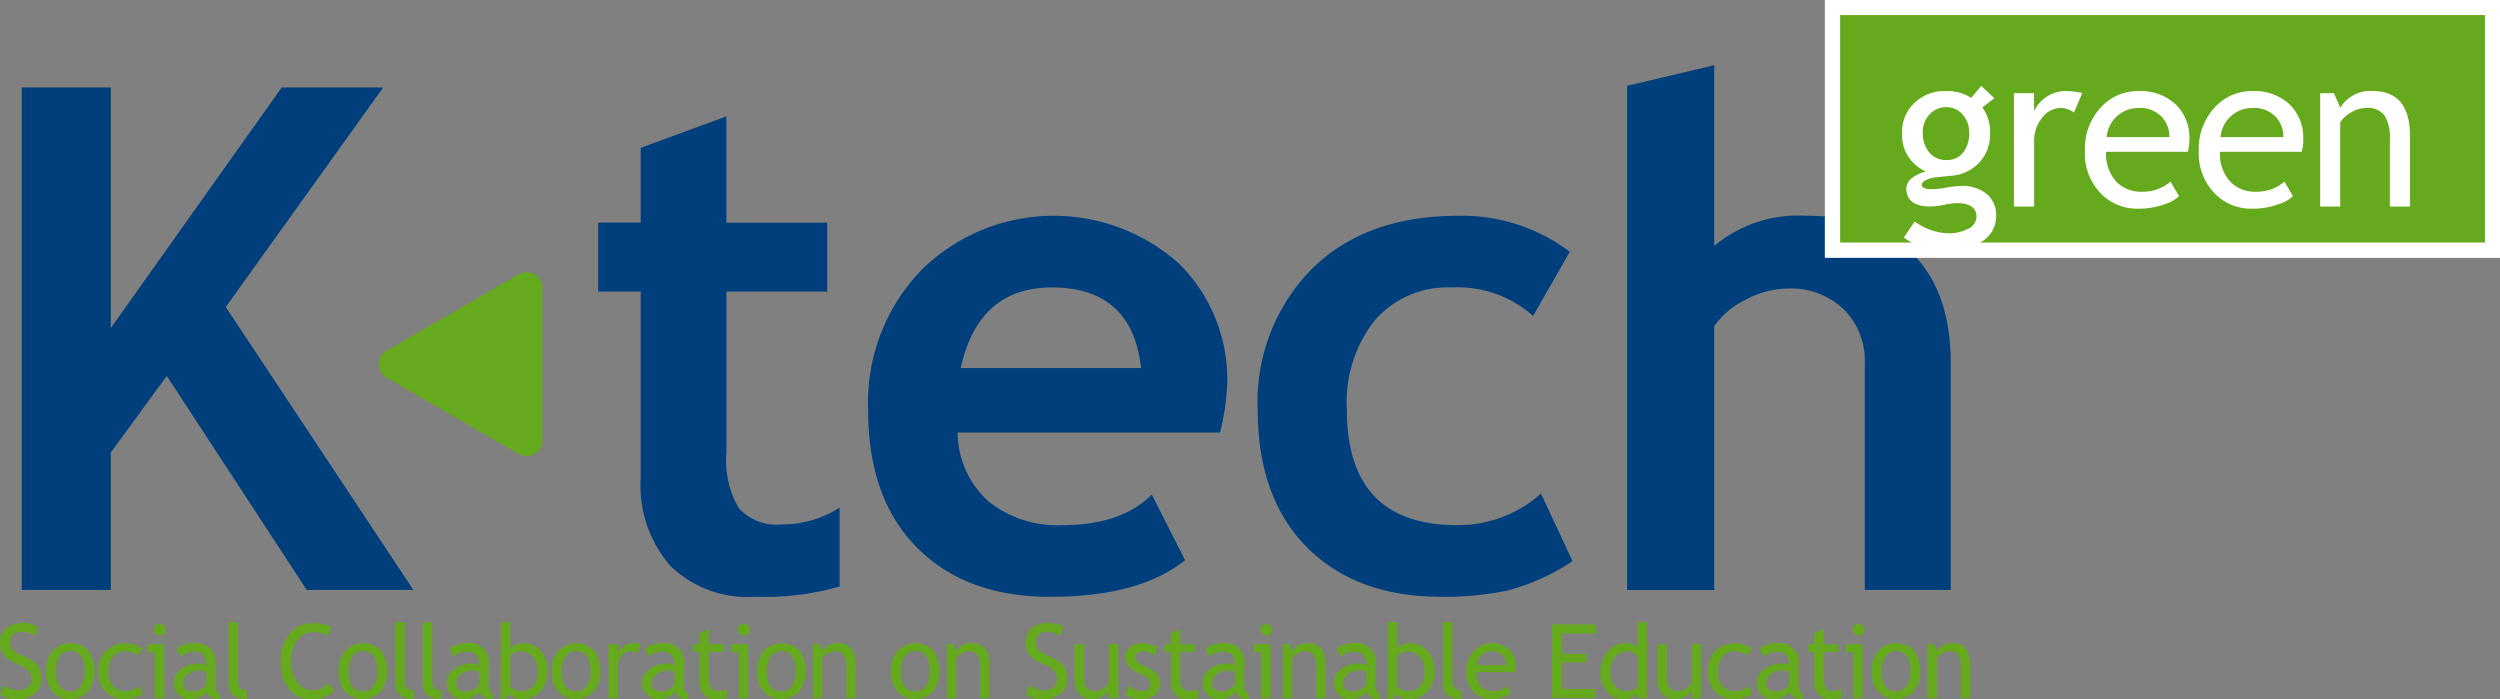 <svg id="グループ_8610" data-name="グループ 8610" xmlns="http://www.w3.org/2000/svg" xmlns:xlink="http://www.w3.org/1999/xlink" width="171.555" height="47.992" viewBox="0 0 171.555 47.992">
  <rect x="0" y="0" width="171.555" height="47.992" fill="#808080" stroke="none"/>
  <defs>
    <clipPath id="clip-path">
      <rect id="長方形_4080" data-name="長方形 4080" width="171.555" height="47.992" fill="none"/>
    </clipPath>
  </defs>
  <g id="グループ_8612" data-name="グループ 8612" transform="translate(0 0)" clip-path="url(#clip-path)">
    <path id="パス_20276" data-name="パス 20276" d="M45.3,20.267H42.383v-4.73H45.3V10.407l5.883-2.165v7.3H58.1v4.73H51.185V31.305a6.507,6.507,0,0,0,.846,3.824A3.5,3.5,0,0,0,55,36.247a7.3,7.3,0,0,0,3.953-1.153v5.413a18.74,18.74,0,0,1-5.837.705,7.6,7.6,0,0,1-5.789-2.13A8.449,8.449,0,0,1,45.3,33.023Z" transform="translate(-1.336 -0.26)" fill="#003f7c"/>
    <path id="パス_20277" data-name="パス 20277" d="M85.655,30.162h-18a6.392,6.392,0,0,0,2.072,4.684,7.5,7.5,0,0,0,5.13,1.671q4.024,0,6.119-2.094l2.283,4.495q-3.106,2.518-9.272,2.518-5.766,0-9.12-3.377t-3.354-9.425a13.071,13.071,0,0,1,3.684-9.649,12.918,12.918,0,0,1,17.639-.424,11.2,11.2,0,0,1,3.318,8.332,16.436,16.436,0,0,1-.494,3.271M67.863,25.738H80.241q-.612-5.53-6.118-5.53-5.037,0-6.26,5.53" transform="translate(-1.939 -0.482)" fill="#003f7c"/>
    <path id="パス_20278" data-name="パス 20278" d="M110.532,17.76l-2.519,4.4a7.766,7.766,0,0,0-5.554-1.953,6.65,6.65,0,0,0-5.283,2.225,9.042,9.042,0,0,0-1.942,6.154q0,7.932,7.555,7.931a8.541,8.541,0,0,0,5.766-2.165l2.164,4.636a14.915,14.915,0,0,1-4.483,2.024,21.271,21.271,0,0,1-4.53.422q-5.837,0-9.213-3.4t-3.378-9.449a12.971,12.971,0,0,1,3.695-9.626q3.694-3.671,10.073-3.67a12.274,12.274,0,0,1,7.649,2.471" transform="translate(-2.81 -0.482)" fill="#003f7c"/>
    <path id="パス_20279" data-name="パス 20279" d="M131.6,40.628V25.1a4.97,4.97,0,0,0-1.459-3.742,5.253,5.253,0,0,0-3.813-1.412,6.221,6.221,0,0,0-2.941.789,5.413,5.413,0,0,0-2.118,1.8v18.1h-5.978V6.033l5.978-1.412v12.4a9,9,0,0,1,6.282-2.071q4.731,0,7.343,2.624T137.5,25.1V40.628Z" transform="translate(-3.635 -0.146)" fill="#003f7c"/>
    <path id="パス_20280" data-name="パス 20280" d="M27.4,24.657l9.043-5.221a1.085,1.085,0,0,1,1.627.939V30.82a1.084,1.084,0,0,1-1.627.938L27.4,26.537a1.085,1.085,0,0,1,0-1.88" transform="translate(-0.847 -0.608)" fill="#65aa1c"/>
    <path id="パス_20281" data-name="パス 20281" d="M21.094,40.678l-9.6-14.685L7.656,31.241v9.437H1.537V6.2H7.656V22.7L19.377,6.2h6.965l-10.8,15.063L28.413,40.678Z" transform="translate(-0.048 -0.196)" fill="#003f7c"/>
    <path id="パス_20282" data-name="パス 20282" d="M.015,49.066l.252-.634a1.784,1.784,0,0,0,.481.236,1.679,1.679,0,0,0,.516.095.933.933,0,0,0,.649-.222.722.722,0,0,0,.245-.563.875.875,0,0,0-.137-.474,1.648,1.648,0,0,0-.685-.478l-.408-.191a1.626,1.626,0,0,1-.723-.573,1.481,1.481,0,0,1-.205-.8,1.229,1.229,0,0,1,.4-.938,1.456,1.456,0,0,1,1.029-.373,1.862,1.862,0,0,1,1.167.273l-.2.6a1.567,1.567,0,0,0-.42-.194,1.688,1.688,0,0,0-.525-.093.754.754,0,0,0-.554.2.7.7,0,0,0-.2.514.857.857,0,0,0,.073.353.752.752,0,0,0,.2.265,3.069,3.069,0,0,0,.53.3l.415.2a1.647,1.647,0,0,1,.727.585,1.63,1.63,0,0,1,.209.865,1.232,1.232,0,0,1-.458.967,1.8,1.8,0,0,1-1.223.4,2.021,2.021,0,0,1-1.15-.318" transform="translate(0 -1.392)" fill="#65aa1c"/>
    <path id="パス_20283" data-name="パス 20283" d="M3.253,47.485A2.023,2.023,0,0,1,3.715,46.1a1.532,1.532,0,0,1,1.213-.526,1.547,1.547,0,0,1,1.232.506,2.455,2.455,0,0,1-.011,2.813,1.532,1.532,0,0,1-1.221.516,1.53,1.53,0,0,1-1.234-.521,2.1,2.1,0,0,1-.442-1.405m.691,0q0,1.392.985,1.392a.831.831,0,0,0,.72-.373,1.765,1.765,0,0,0,.26-1.019q0-1.373-.979-1.374a.845.845,0,0,0-.718.366,1.686,1.686,0,0,0-.267,1.008" transform="translate(-0.103 -1.437)" fill="#65aa1c"/>
    <path id="パス_20284" data-name="パス 20284" d="M10,45.945l-.324.463a.969.969,0,0,0-.353-.19,1.49,1.49,0,0,0-.5-.09,1.052,1.052,0,0,0-.849.375,1.551,1.551,0,0,0-.314,1.028,1.38,1.38,0,0,0,.322.988,1.162,1.162,0,0,0,.89.341,1.467,1.467,0,0,0,.891-.343l.259.553a2.361,2.361,0,0,1-1.308.342A1.671,1.671,0,0,1,7.459,48.9a1.886,1.886,0,0,1-.494-1.373,1.971,1.971,0,0,1,.512-1.42A1.962,1.962,0,0,1,9.5,45.7a1.776,1.776,0,0,1,.494.249" transform="translate(-0.22 -1.437)" fill="#65aa1c"/>
    <path id="パス_20285" data-name="パス 20285" d="M10.936,49.3V46.155h-.508V45.6h1.164v3.7Zm.358-5.1a.394.394,0,0,1,.289.119.4.4,0,0,1,0,.573.394.394,0,0,1-.289.119.389.389,0,0,1-.285-.119.4.4,0,0,1,.285-.692" transform="translate(-0.329 -1.394)" fill="#65aa1c"/>
    <path id="パス_20286" data-name="パス 20286" d="M14.585,48.918a1.448,1.448,0,0,1-1.2.493,1.038,1.038,0,0,1-.753-.316,1.061,1.061,0,0,1-.32-.785,1.173,1.173,0,0,1,.492-.951,1.965,1.965,0,0,1,1.255-.388,1.466,1.466,0,0,1,.469.09c0-.6-.266-.9-.8-.9a1.279,1.279,0,0,0-.946.332l-.276-.55a1.632,1.632,0,0,1,.516-.26,1.983,1.983,0,0,1,.63-.109,1.6,1.6,0,0,1,1.169.366,1.6,1.6,0,0,1,.364,1.163v1.326a.677.677,0,0,0,.29.649v.327a1.243,1.243,0,0,1-.6-.113.65.65,0,0,1-.285-.376m-.062-1.392a2.319,2.319,0,0,0-.435-.069,1.247,1.247,0,0,0-.811.255.758.758,0,0,0-.314.6c0,.384.226.576.68.576a1.114,1.114,0,0,0,.879-.473Z" transform="translate(-0.388 -1.437)" fill="#65aa1c"/>
    <path id="パス_20287" data-name="パス 20287" d="M16.187,48.249V44.082h.655v4.057a.628.628,0,0,0,.171.468.605.605,0,0,0,.445.17v.587c-.849,0-1.272-.371-1.272-1.115" transform="translate(-0.51 -1.39)" fill="#65aa1c"/>
    <path id="パス_20288" data-name="パス 20288" d="M23.35,44.427l-.23.59a1.784,1.784,0,0,0-1.043-.242,1.246,1.246,0,0,0-1.068.573,2.516,2.516,0,0,0-.4,1.478,2.232,2.232,0,0,0,.414,1.4,1.378,1.378,0,0,0,2.159.033l.38.529a2.1,2.1,0,0,1-1.547.6,1.888,1.888,0,0,1-1.56-.715,2.933,2.933,0,0,1-.569-1.884,2.893,2.893,0,0,1,.607-1.883,1.932,1.932,0,0,1,1.571-.749,2.559,2.559,0,0,1,1.291.273" transform="translate(-0.627 -1.392)" fill="#65aa1c"/>
    <path id="パス_20289" data-name="パス 20289" d="M23.989,47.485a2.023,2.023,0,0,1,.462-1.383,1.707,1.707,0,0,1,2.445-.02,2.455,2.455,0,0,1-.011,2.813,1.712,1.712,0,0,1-2.455,0,2.1,2.1,0,0,1-.442-1.405m.691,0q0,1.392.985,1.392a.831.831,0,0,0,.72-.373,1.765,1.765,0,0,0,.26-1.019q0-1.373-.979-1.374a.845.845,0,0,0-.718.366,1.686,1.686,0,0,0-.267,1.008" transform="translate(-0.756 -1.437)" fill="#65aa1c"/>
    <path id="パス_20290" data-name="パス 20290" d="M28.005,48.249V44.082h.656v4.057a.628.628,0,0,0,.171.468.6.6,0,0,0,.445.17v.587q-1.274,0-1.273-1.115" transform="translate(-0.883 -1.39)" fill="#65aa1c"/>
    <path id="パス_20291" data-name="パス 20291" d="M29.954,48.249V44.082h.656v4.057a.628.628,0,0,0,.171.468.6.6,0,0,0,.445.17v.587q-1.274,0-1.273-1.115" transform="translate(-0.944 -1.39)" fill="#65aa1c"/>
    <path id="パス_20292" data-name="パス 20292" d="M33.931,48.918a1.448,1.448,0,0,1-1.2.493,1.038,1.038,0,0,1-.753-.316,1.061,1.061,0,0,1-.32-.785,1.173,1.173,0,0,1,.492-.951,1.965,1.965,0,0,1,1.255-.388,1.466,1.466,0,0,1,.469.09c0-.6-.266-.9-.8-.9a1.279,1.279,0,0,0-.946.332l-.276-.55a1.632,1.632,0,0,1,.516-.26,1.983,1.983,0,0,1,.63-.109,1.318,1.318,0,0,1,1.533,1.529v1.326a.677.677,0,0,0,.29.649v.327a1.243,1.243,0,0,1-.6-.113.65.65,0,0,1-.285-.376m-.062-1.392a2.319,2.319,0,0,0-.435-.069,1.247,1.247,0,0,0-.811.255.758.758,0,0,0-.314.6c0,.384.226.576.68.576a1.114,1.114,0,0,0,.879-.473Z" transform="translate(-0.998 -1.437)" fill="#65aa1c"/>
    <path id="パス_20293" data-name="パス 20293" d="M36.038,49.03l-.23.335h-.328V44.083h.656v1.788a.818.818,0,0,1,.351-.234,1.3,1.3,0,0,1,.506-.107,1.579,1.579,0,0,1,1.231.524,1.912,1.912,0,0,1,.472,1.326,2.1,2.1,0,0,1-.474,1.455,1.63,1.63,0,0,1-1.28.531,1.412,1.412,0,0,1-.516-.1,1.047,1.047,0,0,1-.385-.236m.1-2.658v2.134c0,.037.082.1.245.182a.938.938,0,0,0,.374.126,1.234,1.234,0,0,0,.959-.323A1.59,1.59,0,0,0,38,47.415a1.36,1.36,0,0,0-.339-.981,1.2,1.2,0,0,0-.91-.352,1.215,1.215,0,0,0-.619.29" transform="translate(-1.119 -1.39)" fill="#65aa1c"/>
    <path id="パス_20294" data-name="パス 20294" d="M39.093,47.485a2.023,2.023,0,0,1,.462-1.383A1.707,1.707,0,0,1,42,46.082a2.455,2.455,0,0,1-.011,2.813,1.712,1.712,0,0,1-2.455,0,2.1,2.1,0,0,1-.442-1.405m.691,0q0,1.392.985,1.392a.831.831,0,0,0,.72-.373,1.765,1.765,0,0,0,.26-1.019q0-1.373-.979-1.374a.845.845,0,0,0-.718.366,1.687,1.687,0,0,0-.267,1.008" transform="translate(-1.233 -1.437)" fill="#65aa1c"/>
    <path id="パス_20295" data-name="パス 20295" d="M45.066,46.277a.745.745,0,0,0-.431-.148.764.764,0,0,0-.609.321,1.184,1.184,0,0,0-.261.774v2.119h-.656v-3.7h.656v.59a1.15,1.15,0,0,1,1.067-.66,3.039,3.039,0,0,1,.507.062Z" transform="translate(-1.359 -1.437)" fill="#65aa1c"/>
    <path id="パス_20296" data-name="パス 20296" d="M47.769,48.918a1.448,1.448,0,0,1-1.2.493,1.038,1.038,0,0,1-.753-.316,1.061,1.061,0,0,1-.32-.785,1.173,1.173,0,0,1,.492-.951,1.965,1.965,0,0,1,1.255-.388,1.466,1.466,0,0,1,.469.09c0-.6-.266-.9-.8-.9a1.279,1.279,0,0,0-.946.332l-.276-.55a1.632,1.632,0,0,1,.516-.26,1.983,1.983,0,0,1,.63-.109,1.318,1.318,0,0,1,1.533,1.529v1.326a.677.677,0,0,0,.29.649v.327a1.243,1.243,0,0,1-.6-.113.65.65,0,0,1-.285-.376m-.062-1.392a2.319,2.319,0,0,0-.435-.069,1.247,1.247,0,0,0-.811.255.758.758,0,0,0-.314.6c0,.384.226.576.68.576a1.114,1.114,0,0,0,.879-.473Z" transform="translate(-1.434 -1.437)" fill="#65aa1c"/>
    <path id="パス_20297" data-name="パス 20297" d="M49.547,46.132h-.429v-.517h.429v-.774l.655-.252v1.026h1.016v.517H50.2v1.836a1.081,1.081,0,0,0,.158.663.606.606,0,0,0,.5.2,1.2,1.2,0,0,0,.521-.128l.1.576a3.656,3.656,0,0,1-.9.1.97.97,0,0,1-.74-.325,1.165,1.165,0,0,1-.3-.824Z" transform="translate(-1.549 -1.406)" fill="#65aa1c"/>
    <path id="パス_20298" data-name="パス 20298" d="M52.32,49.3V46.155h-.508V45.6h1.164v3.7Zm.358-5.1a.394.394,0,0,1,.289.119.4.4,0,0,1,0,.573.394.394,0,0,1-.289.119.389.389,0,0,1-.285-.119.4.4,0,0,1,.285-.692" transform="translate(-1.634 -1.394)" fill="#65aa1c"/>
    <path id="パス_20299" data-name="パス 20299" d="M53.636,47.485A2.023,2.023,0,0,1,54.1,46.1a1.707,1.707,0,0,1,2.445-.02,2.455,2.455,0,0,1-.011,2.813,1.712,1.712,0,0,1-2.455,0,2.1,2.1,0,0,1-.442-1.405m.691,0q0,1.392.985,1.392a.831.831,0,0,0,.72-.373,1.765,1.765,0,0,0,.26-1.019q0-1.373-.979-1.374a.845.845,0,0,0-.718.366,1.686,1.686,0,0,0-.267,1.008" transform="translate(-1.691 -1.437)" fill="#65aa1c"/>
    <path id="パス_20300" data-name="パス 20300" d="M59.873,49.342V47.191a1.425,1.425,0,0,0-.178-.826.7.7,0,0,0-.6-.236.981.981,0,0,0-.469.134,1.056,1.056,0,0,0-.377.331v2.749H57.6v-3.7h.448l.207.476a1.139,1.139,0,0,1,1.06-.545q1.214,0,1.215,1.478v2.288Z" transform="translate(-1.816 -1.437)" fill="#65aa1c"/>
    <path id="パス_20301" data-name="パス 20301" d="M63.128,47.485A2.023,2.023,0,0,1,63.59,46.1a1.707,1.707,0,0,1,2.445-.02,2.455,2.455,0,0,1-.011,2.813,1.712,1.712,0,0,1-2.455,0,2.1,2.1,0,0,1-.442-1.405m.691,0q0,1.392.985,1.392a.831.831,0,0,0,.72-.373,1.765,1.765,0,0,0,.26-1.019q0-1.373-.979-1.374a.845.845,0,0,0-.718.366,1.687,1.687,0,0,0-.267,1.008" transform="translate(-1.99 -1.437)" fill="#65aa1c"/>
    <path id="パス_20302" data-name="パス 20302" d="M69.364,49.342V47.191a1.425,1.425,0,0,0-.178-.826.7.7,0,0,0-.6-.236.981.981,0,0,0-.469.134,1.056,1.056,0,0,0-.377.331v2.749h-.656v-3.7h.448l.207.476a1.139,1.139,0,0,1,1.06-.545q1.214,0,1.215,1.478v2.288Z" transform="translate(-2.115 -1.437)" fill="#65aa1c"/>
    <path id="パス_20303" data-name="パス 20303" d="M72.688,49.066l.251-.634a1.785,1.785,0,0,0,.481.236,1.679,1.679,0,0,0,.516.095.933.933,0,0,0,.649-.222.722.722,0,0,0,.245-.563.875.875,0,0,0-.137-.474,1.648,1.648,0,0,0-.685-.478l-.408-.191a1.626,1.626,0,0,1-.723-.573,1.481,1.481,0,0,1-.205-.8,1.229,1.229,0,0,1,.4-.938,1.456,1.456,0,0,1,1.029-.373,1.862,1.862,0,0,1,1.167.273l-.2.6a1.567,1.567,0,0,0-.42-.194,1.688,1.688,0,0,0-.525-.093.754.754,0,0,0-.554.2.7.7,0,0,0-.2.514.857.857,0,0,0,.073.353.752.752,0,0,0,.2.265,3.071,3.071,0,0,0,.53.3l.414.2a1.647,1.647,0,0,1,.727.585,1.63,1.63,0,0,1,.209.865,1.232,1.232,0,0,1-.458.967,1.8,1.8,0,0,1-1.223.4,2.015,2.015,0,0,1-1.149-.318" transform="translate(-2.291 -1.392)" fill="#65aa1c"/>
    <path id="パス_20304" data-name="パス 20304" d="M76.795,45.648v2.358q0,.854.742.855a1.024,1.024,0,0,0,.594-.186.9.9,0,0,0,.355-.432v-2.6h.657v3.7h-.657v-.51a1.02,1.02,0,0,1-.444.4,1.354,1.354,0,0,1-.651.182,1.2,1.2,0,0,1-.93-.35,1.405,1.405,0,0,1-.323-.99V45.648Z" transform="translate(-2.401 -1.439)" fill="#65aa1c"/>
    <path id="パス_20305" data-name="パス 20305" d="M79.709,49.122l.231-.622a1.786,1.786,0,0,0,.883.359c.4,0,.608-.169.608-.51q0-.366-.587-.629a4.787,4.787,0,0,1-.609-.314,1.375,1.375,0,0,1-.272-.243.972.972,0,0,1-.173-.291.945.945,0,0,1-.057-.329.847.847,0,0,1,.331-.711,1.383,1.383,0,0,1,.867-.256,2.776,2.776,0,0,1,1.018.256l-.186.606a1.258,1.258,0,0,0-.783-.31.687.687,0,0,0-.4.109.33.33,0,0,0-.161.28.58.58,0,0,0,.4.538l.47.215a1.655,1.655,0,0,1,.629.448,1,1,0,0,1,.2.631.945.945,0,0,1-.349.779,1.5,1.5,0,0,1-.967.282,2.2,2.2,0,0,1-1.1-.291" transform="translate(-2.513 -1.437)" fill="#65aa1c"/>
    <path id="パス_20306" data-name="パス 20306" d="M82.938,46.132H82.51v-.517h.428v-.774l.656-.252v1.026H84.61v.517H83.594v1.836a1.074,1.074,0,0,0,.158.663.606.606,0,0,0,.5.2,1.206,1.206,0,0,0,.521-.128l.1.576a3.648,3.648,0,0,1-.895.1.97.97,0,0,1-.74-.325,1.166,1.166,0,0,1-.3-.824Z" transform="translate(-2.602 -1.406)" fill="#65aa1c"/>
    <path id="パス_20307" data-name="パス 20307" d="M87.481,48.918a1.448,1.448,0,0,1-1.2.493,1.038,1.038,0,0,1-.753-.316,1.061,1.061,0,0,1-.32-.785,1.173,1.173,0,0,1,.492-.951,1.965,1.965,0,0,1,1.255-.388,1.466,1.466,0,0,1,.469.09c0-.6-.266-.9-.8-.9a1.279,1.279,0,0,0-.946.332l-.276-.55a1.632,1.632,0,0,1,.516-.26,1.983,1.983,0,0,1,.63-.109,1.318,1.318,0,0,1,1.533,1.529v1.326a.677.677,0,0,0,.29.649v.327a1.243,1.243,0,0,1-.6-.113.65.65,0,0,1-.285-.376m-.062-1.392a2.319,2.319,0,0,0-.435-.069,1.247,1.247,0,0,0-.811.255.758.758,0,0,0-.314.6c0,.384.226.576.68.576a1.114,1.114,0,0,0,.879-.473Z" transform="translate(-2.687 -1.437)" fill="#65aa1c"/>
    <path id="パス_20308" data-name="パス 20308" d="M89.341,49.3V46.155h-.508V45.6H90v3.7Zm.359-5.1a.406.406,0,1,1,0,.812.408.408,0,0,1-.288-.694A.4.4,0,0,1,89.7,44.2" transform="translate(-2.801 -1.394)" fill="#65aa1c"/>
    <path id="パス_20309" data-name="パス 20309" d="M93.183,49.342V47.191A1.425,1.425,0,0,0,93,46.365a.7.7,0,0,0-.6-.236.982.982,0,0,0-.469.134,1.056,1.056,0,0,0-.377.331v2.749h-.656v-3.7h.448l.207.476a1.139,1.139,0,0,1,1.06-.545q1.214,0,1.215,1.478v2.288Z" transform="translate(-2.866 -1.437)" fill="#65aa1c"/>
    <path id="パス_20310" data-name="パス 20310" d="M96.774,48.918a1.448,1.448,0,0,1-1.2.493,1.038,1.038,0,0,1-.753-.316,1.061,1.061,0,0,1-.32-.785,1.173,1.173,0,0,1,.492-.951,1.965,1.965,0,0,1,1.255-.388,1.466,1.466,0,0,1,.469.09c0-.6-.266-.9-.8-.9a1.279,1.279,0,0,0-.946.332l-.276-.55a1.632,1.632,0,0,1,.516-.26,1.983,1.983,0,0,1,.63-.109,1.318,1.318,0,0,1,1.533,1.529v1.326a.677.677,0,0,0,.29.649v.327a1.243,1.243,0,0,1-.6-.113.65.65,0,0,1-.285-.376m-.062-1.392a2.319,2.319,0,0,0-.435-.069,1.247,1.247,0,0,0-.811.255.758.758,0,0,0-.314.6c0,.384.226.576.68.576a1.114,1.114,0,0,0,.879-.473Z" transform="translate(-2.98 -1.437)" fill="#65aa1c"/>
    <path id="パス_20311" data-name="パス 20311" d="M98.881,49.03l-.23.335h-.328V44.083h.656v1.788a.818.818,0,0,1,.351-.234,1.3,1.3,0,0,1,.506-.107,1.579,1.579,0,0,1,1.231.524,1.912,1.912,0,0,1,.472,1.326,2.1,2.1,0,0,1-.474,1.455,1.63,1.63,0,0,1-1.28.531,1.412,1.412,0,0,1-.516-.1,1.047,1.047,0,0,1-.385-.236m.1-2.658v2.134c0,.037.082.1.245.182a.938.938,0,0,0,.374.126,1.234,1.234,0,0,0,.959-.323,1.59,1.59,0,0,0,.291-1.076,1.36,1.36,0,0,0-.339-.981,1.2,1.2,0,0,0-.91-.352,1.215,1.215,0,0,0-.619.29" transform="translate(-3.1 -1.39)" fill="#65aa1c"/>
    <path id="パス_20312" data-name="パス 20312" d="M102.239,48.249V44.082h.656v4.057a.628.628,0,0,0,.171.468.6.6,0,0,0,.445.17v.587q-1.274,0-1.273-1.115" transform="translate(-3.224 -1.39)" fill="#65aa1c"/>
    <path id="パス_20313" data-name="パス 20313" d="M107.241,47.559h-2.665a1.338,1.338,0,0,0,.355,1,1.114,1.114,0,0,0,.808.3,1.374,1.374,0,0,0,.938-.328l.277.474a1.23,1.23,0,0,1-.467.261,2.487,2.487,0,0,1-.876.146,1.636,1.636,0,0,1-1.184-.474,1.854,1.854,0,0,1-.541-1.4,1.974,1.974,0,0,1,.556-1.467,1.616,1.616,0,0,1,1.178-.493,1.683,1.683,0,0,1,1.239.445,1.525,1.525,0,0,1,.435,1.136,1.456,1.456,0,0,1-.051.4m-1.592-1.429a1.035,1.035,0,0,0-1.056.952h2.046a.937.937,0,0,0-.248-.662.974.974,0,0,0-.743-.29" transform="translate(-3.276 -1.437)" fill="#65aa1c"/>
    <path id="パス_20314" data-name="パス 20314" d="M110.65,44.865v1.4h1.671v.588H110.65v1.822h2.291V49.3H109.96V44.243h3.02v.622Z" transform="translate(-3.467 -1.395)" fill="#65aa1c"/>
    <path id="パス_20315" data-name="パス 20315" d="M115.949,49.292v-.273a1.342,1.342,0,0,1-.994.342,1.418,1.418,0,0,1-1.125-.5,1.952,1.952,0,0,1-.432-1.326,2.132,2.132,0,0,1,.5-1.421,1.506,1.506,0,0,1,1.184-.588,1.26,1.26,0,0,1,.87.268V44.083h.657v5.209Zm0-2.838a.776.776,0,0,0-.68-.373,1.057,1.057,0,0,0-.854.393,1.515,1.515,0,0,0-.326,1q0,1.336,1.215,1.336a.959.959,0,0,0,.373-.1.545.545,0,0,0,.272-.209Z" transform="translate(-3.576 -1.39)" fill="#65aa1c"/>
    <path id="パス_20316" data-name="パス 20316" d="M118.095,45.648v2.358q0,.854.742.855a1.024,1.024,0,0,0,.594-.186.9.9,0,0,0,.355-.432v-2.6h.657v3.7h-.657v-.51a1.021,1.021,0,0,1-.444.4,1.354,1.354,0,0,1-.651.182,1.2,1.2,0,0,1-.93-.35,1.405,1.405,0,0,1-.323-.99V45.648Z" transform="translate(-3.703 -1.439)" fill="#65aa1c"/>
    <path id="パス_20317" data-name="パス 20317" d="M124.04,45.945l-.324.463a.969.969,0,0,0-.353-.19,1.491,1.491,0,0,0-.5-.09,1.052,1.052,0,0,0-.849.375,1.551,1.551,0,0,0-.314,1.028,1.38,1.38,0,0,0,.322.988,1.162,1.162,0,0,0,.89.341,1.467,1.467,0,0,0,.891-.343l.259.553a2.361,2.361,0,0,1-1.308.342A1.671,1.671,0,0,1,121.5,48.9a1.886,1.886,0,0,1-.494-1.373,1.971,1.971,0,0,1,.512-1.42,1.962,1.962,0,0,1,2.025-.414,1.776,1.776,0,0,1,.494.249" transform="translate(-3.816 -1.437)" fill="#65aa1c"/>
    <path id="パス_20318" data-name="パス 20318" d="M126.751,48.918a1.447,1.447,0,0,1-1.2.493,1.038,1.038,0,0,1-.753-.316,1.061,1.061,0,0,1-.32-.785,1.173,1.173,0,0,1,.492-.951,1.965,1.965,0,0,1,1.255-.388,1.466,1.466,0,0,1,.469.09c0-.6-.266-.9-.8-.9a1.279,1.279,0,0,0-.946.332l-.276-.55a1.632,1.632,0,0,1,.516-.26,1.983,1.983,0,0,1,.63-.109,1.318,1.318,0,0,1,1.533,1.529v1.326a.677.677,0,0,0,.29.649v.327a1.243,1.243,0,0,1-.6-.113.65.65,0,0,1-.285-.376m-.062-1.392a2.319,2.319,0,0,0-.435-.069,1.247,1.247,0,0,0-.811.255.758.758,0,0,0-.314.6c0,.384.226.576.68.576a1.114,1.114,0,0,0,.879-.473Z" transform="translate(-3.925 -1.437)" fill="#65aa1c"/>
    <path id="パス_20319" data-name="パス 20319" d="M128.527,46.132H128.1v-.517h.428v-.774l.656-.252v1.026H130.2v.517h-1.016v1.836a1.074,1.074,0,0,0,.158.663.606.606,0,0,0,.5.2,1.206,1.206,0,0,0,.521-.128l.1.576a3.648,3.648,0,0,1-.895.1.97.97,0,0,1-.74-.325,1.166,1.166,0,0,1-.3-.824Z" transform="translate(-4.039 -1.406)" fill="#65aa1c"/>
    <path id="パス_20320" data-name="パス 20320" d="M131.3,49.3V46.155h-.508V45.6h1.164v3.7Zm.359-5.1a.406.406,0,1,1,0,.812.408.408,0,0,1-.288-.694.4.4,0,0,1,.288-.117" transform="translate(-4.124 -1.394)" fill="#65aa1c"/>
    <path id="パス_20321" data-name="パス 20321" d="M132.617,47.485a2.023,2.023,0,0,1,.462-1.383,1.707,1.707,0,0,1,2.445-.02,2.455,2.455,0,0,1-.011,2.813,1.712,1.712,0,0,1-2.455,0,2.1,2.1,0,0,1-.442-1.405m.691,0q0,1.392.985,1.392a.831.831,0,0,0,.72-.373,1.765,1.765,0,0,0,.26-1.019q0-1.373-.979-1.374a.845.845,0,0,0-.718.366,1.687,1.687,0,0,0-.267,1.008" transform="translate(-4.182 -1.437)" fill="#65aa1c"/>
    <path id="パス_20322" data-name="パス 20322" d="M138.855,49.342V47.191a1.425,1.425,0,0,0-.178-.826.7.7,0,0,0-.6-.236.981.981,0,0,0-.469.134,1.056,1.056,0,0,0-.377.331v2.749h-.656v-3.7h.448l.207.476a1.139,1.139,0,0,1,1.06-.545q1.215,0,1.215,1.478v2.288Z" transform="translate(-4.307 -1.437)" fill="#65aa1c"/>
    <rect id="長方形_4078" data-name="長方形 4078" width="45.296" height="16.661" transform="translate(125.75 0.508)" fill="#65aa1c"/>
    <rect id="長方形_4079" data-name="長方形 4079" width="45.296" height="16.661" transform="translate(125.75 0.508)" fill="none" stroke="#fff" stroke-miterlimit="10" stroke-width="1.05"/>
    <path id="パス_20323" data-name="パス 20323" d="M134.892,16.491l.749-1.1a4.086,4.086,0,0,0,2.223.806,2.877,2.877,0,0,0,1.478-.323.934.934,0,0,0,.54-.8q0-.944-1.365-.944a5.382,5.382,0,0,0-.842.116,5.455,5.455,0,0,1-.953.116q-1.656,0-1.656-1.249a.893.893,0,0,1,.388-.7,2.4,2.4,0,0,1,.963-.45,2.72,2.72,0,0,1-1.643-2.674,2.7,2.7,0,0,1,.85-2.033,2.921,2.921,0,0,1,2.1-.814,2.992,2.992,0,0,1,1.795.472l.69-.828.9.85-.826.625a2.881,2.881,0,0,1,.529,1.8,2.807,2.807,0,0,1-.733,1.976,2.894,2.894,0,0,1-1.924.915l-1.14.116a2.253,2.253,0,0,0-.546.156q-.341.135-.341.353,0,.3.712.3a6.4,6.4,0,0,0,.973-.112,6.391,6.391,0,0,1,.98-.112,2.671,2.671,0,0,1,1.791.548,1.892,1.892,0,0,1,.643,1.521,2.016,2.016,0,0,1-.963,1.736,4.2,4.2,0,0,1-2.437.661,5.2,5.2,0,0,1-1.591-.268,4.486,4.486,0,0,1-1.343-.655M137.82,7.55a1.5,1.5,0,0,0-1.174.508,1.791,1.791,0,0,0-.454,1.235,2.051,2.051,0,0,0,.44,1.347,1.456,1.456,0,0,0,1.188.535,1.39,1.39,0,0,0,1.148-.519,2.122,2.122,0,0,0,.414-1.363,1.8,1.8,0,0,0-.447-1.235,1.422,1.422,0,0,0-1.114-.508" transform="translate(-4.25 -0.192)" fill="#fff"/>
    <path id="パス_20324" data-name="パス 20324" d="M146.822,7.925a1.584,1.584,0,0,0-.907-.312,1.618,1.618,0,0,0-1.283.675,2.5,2.5,0,0,0-.548,1.627v4.46H142.7V6.6h1.38V7.838a2.418,2.418,0,0,1,2.244-1.387,6.182,6.182,0,0,1,1.068.131Z" transform="translate(-4.5 -0.204)" fill="#fff"/>
    <path id="パス_20325" data-name="パス 20325" d="M154.789,10.619h-5.607a2.809,2.809,0,0,0,.748,2.1,2.346,2.346,0,0,0,1.7.64,2.9,2.9,0,0,0,1.976-.691l.582,1a2.623,2.623,0,0,1-.981.551,5.3,5.3,0,0,1-1.845.305,3.441,3.441,0,0,1-2.491-.995,3.9,3.9,0,0,1-1.141-2.949,4.152,4.152,0,0,1,1.17-3.087,3.393,3.393,0,0,1,2.477-1.039,3.54,3.54,0,0,1,2.607.937,3.2,3.2,0,0,1,.914,2.389,3.087,3.087,0,0,1-.108.843m-3.348-3.007a2.18,2.18,0,0,0-2.223,2h4.307A1.959,1.959,0,0,0,153,8.222a2.039,2.039,0,0,0-1.561-.61" transform="translate(-4.658 -0.204)" fill="#fff"/>
    <path id="パス_20326" data-name="パス 20326" d="M162.859,10.619h-5.607a2.809,2.809,0,0,0,.748,2.1,2.346,2.346,0,0,0,1.7.64,2.9,2.9,0,0,0,1.976-.691l.582,1a2.622,2.622,0,0,1-.981.551,5.3,5.3,0,0,1-1.845.305,3.441,3.441,0,0,1-2.491-.995,3.9,3.9,0,0,1-1.141-2.949,4.152,4.152,0,0,1,1.17-3.087,3.393,3.393,0,0,1,2.477-1.039,3.54,3.54,0,0,1,2.607.937,3.2,3.2,0,0,1,.914,2.389,3.088,3.088,0,0,1-.108.843m-3.348-3.007a2.18,2.18,0,0,0-2.223,2H161.6a1.959,1.959,0,0,0-.523-1.395,2.039,2.039,0,0,0-1.561-.61" transform="translate(-4.913 -0.204)" fill="#fff"/>
    <path id="パス_20327" data-name="パス 20327" d="M169.182,14.375V9.85a3,3,0,0,0-.375-1.74,1.467,1.467,0,0,0-1.252-.5,2.054,2.054,0,0,0-.988.283,2.207,2.207,0,0,0-.792.7v5.782H164.4V6.6h.943l.436,1a2.394,2.394,0,0,1,2.23-1.148q2.557,0,2.557,3.109v4.816Z" transform="translate(-5.184 -0.204)" fill="#fff"/>
  </g>
</svg>
